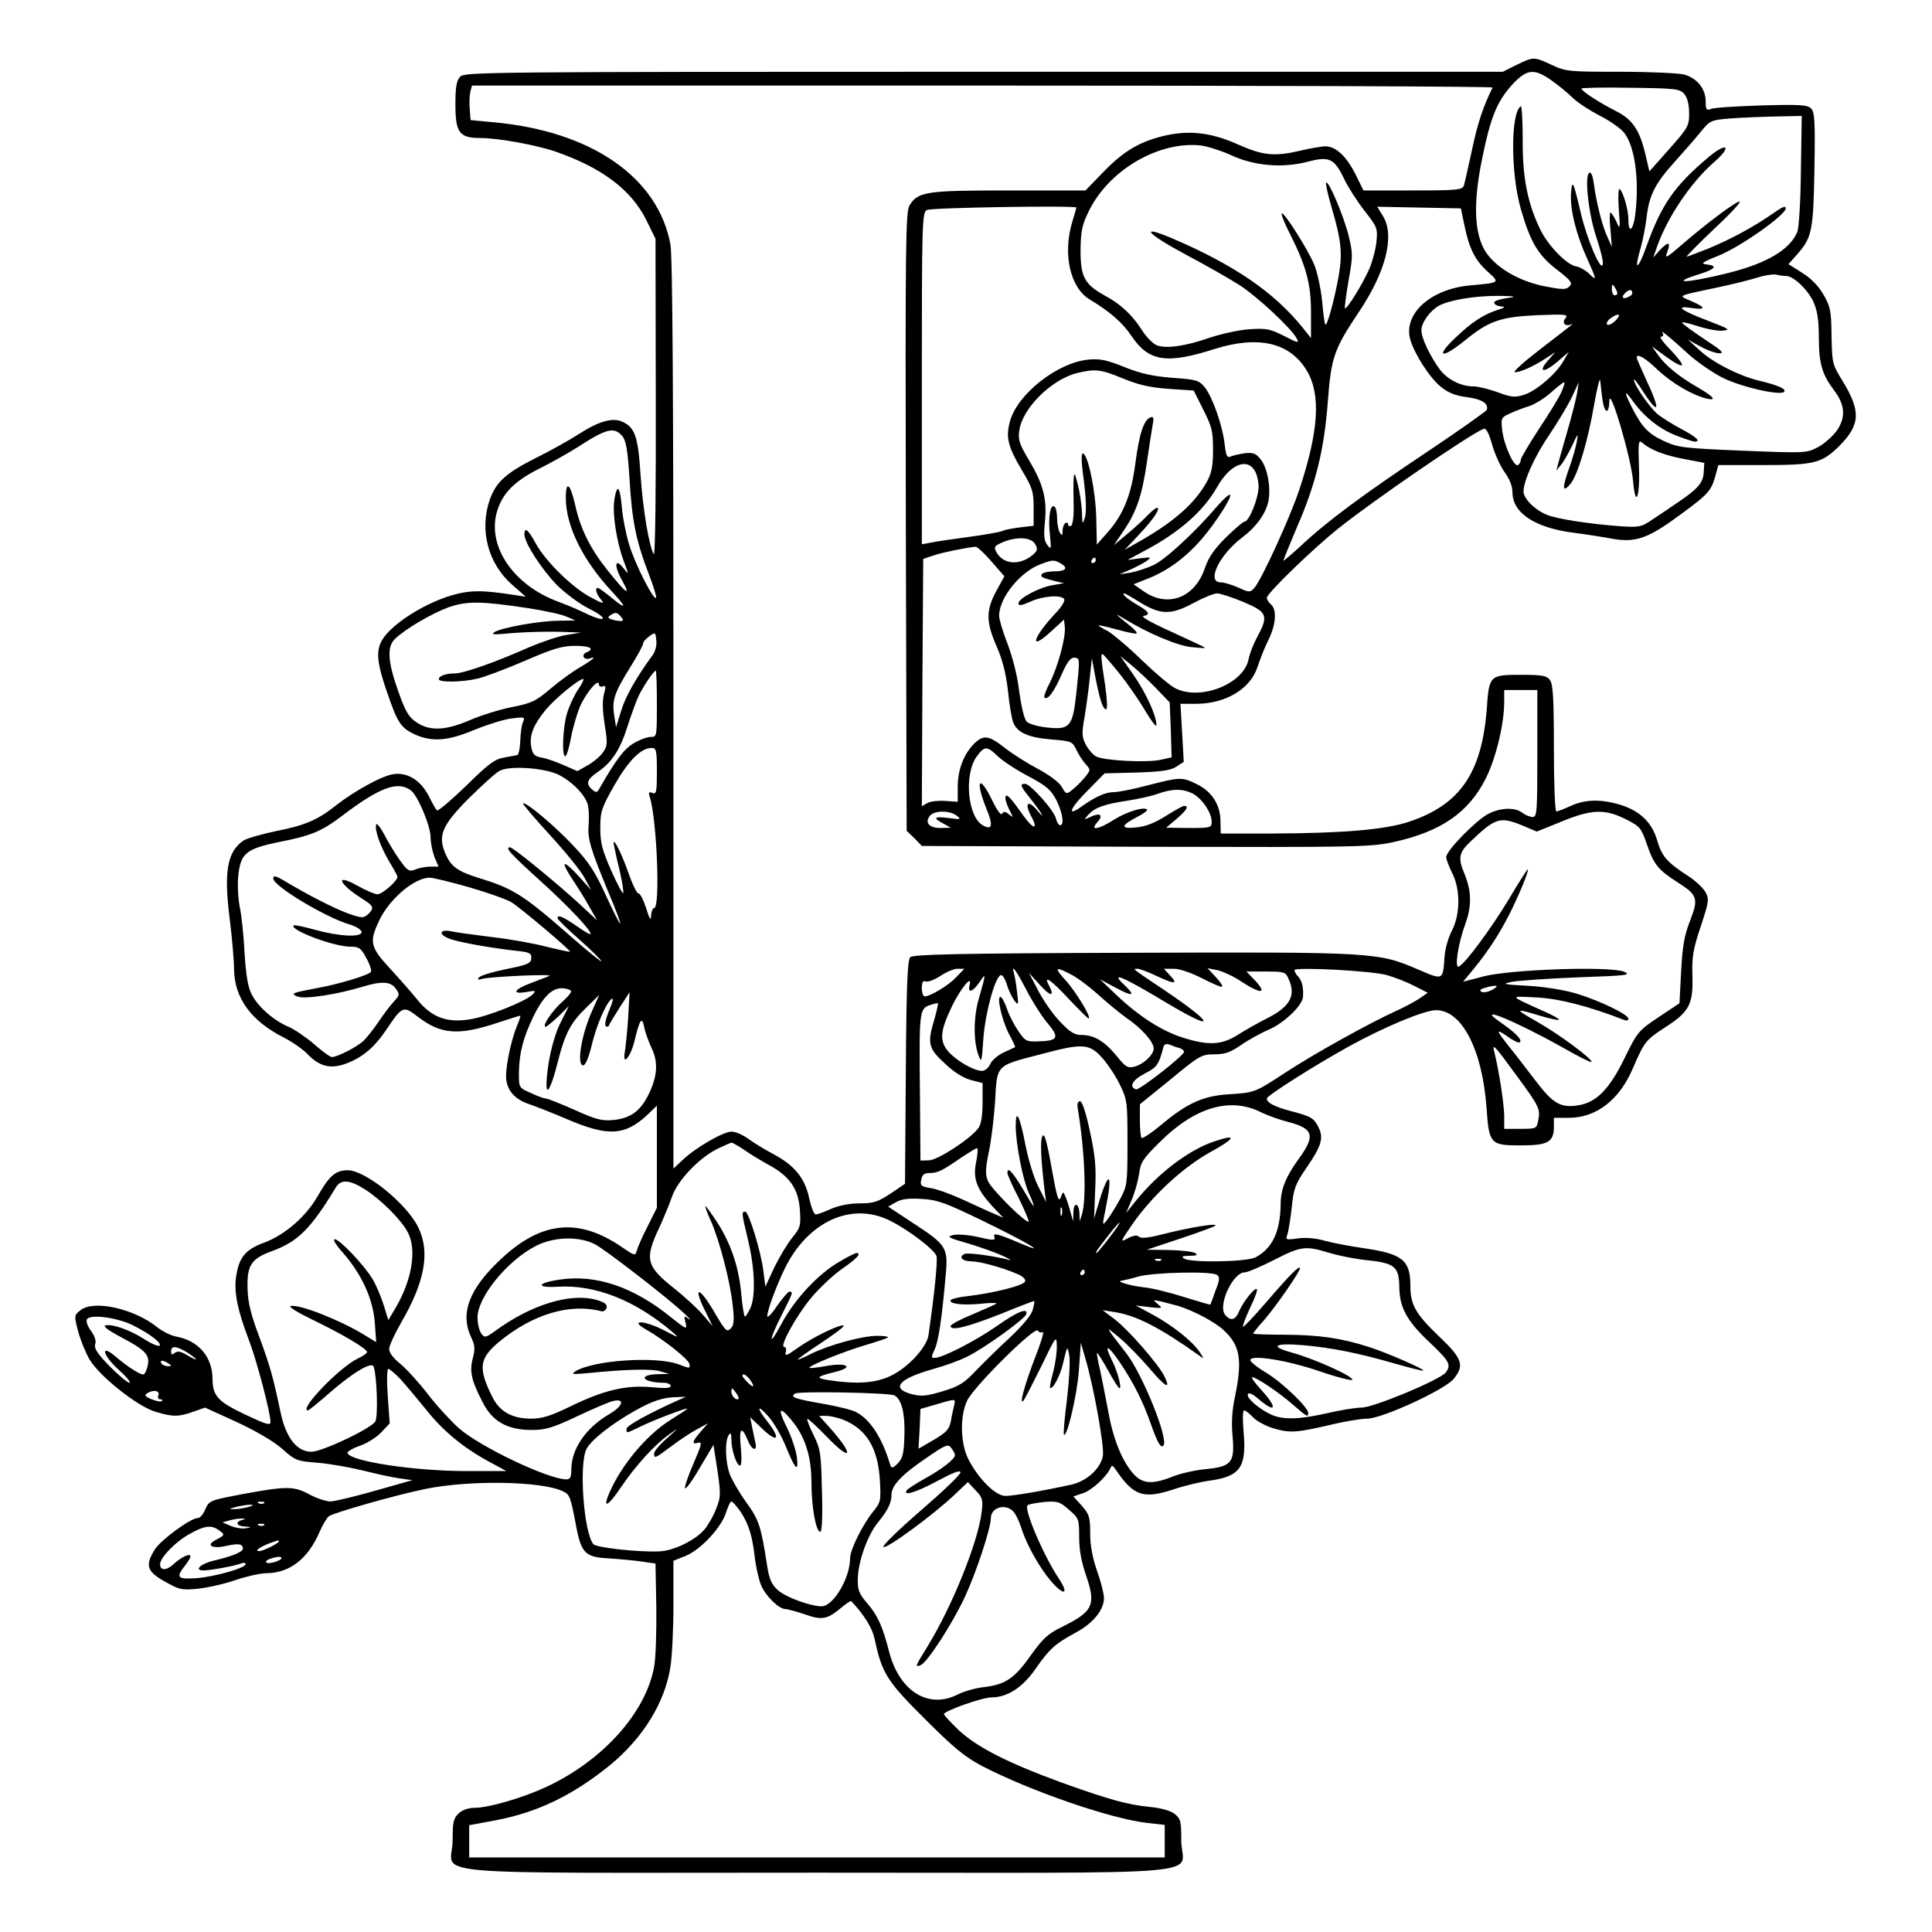 <?xml version="1.0" standalone="no"?>
<!DOCTYPE svg PUBLIC "-//W3C//DTD SVG 20010904//EN"
 "http://www.w3.org/TR/2001/REC-SVG-20010904/DTD/svg10.dtd">
<svg version="1.0" xmlns="http://www.w3.org/2000/svg"
 width="700pt" height="700pt" viewBox="0 0 700 700"
 preserveAspectRatio="xMidYMid meet">
<g transform="translate(0,700) scale(0.1,-0.1)"
fill="#000000" stroke="none">
<path d="M5495 6765 l-50 -25 -1881 0 c-1809 0 -1882 -1 -1897 -18 -13 -14
-17 -38 -17 -100 0 -102 14 -122 89 -122 65 0 203 -25 273 -49 168 -58 276
-139 330 -249 l33 -67 1 -578 c1 -319 -2 -573 -7 -565 -17 27 -39 157 -48 285
-9 141 -20 174 -66 195 -35 16 -85 2 -155 -43 -34 -22 -105 -62 -158 -88 -109
-55 -144 -87 -167 -150 -39 -111 -7 -233 81 -310 l49 -43 -40 6 c-121 19 -164
18 -232 -2 -84 -26 -176 -80 -226 -132 -47 -50 -49 -89 -6 -214 39 -115 51
-133 102 -157 63 -28 119 -24 217 17 47 19 107 38 134 41 46 6 49 5 41 -13 -5
-10 -9 -41 -10 -68 -1 -28 -6 -51 -11 -52 -5 -1 -27 -5 -49 -9 -33 -6 -56 -23
-137 -103 -54 -52 -101 -92 -105 -88 -4 4 -17 26 -28 49 -30 60 -79 90 -130
82 -42 -6 -143 -62 -210 -115 -63 -50 -111 -71 -214 -91 -52 -11 -105 -26
-118 -34 -60 -40 -73 -113 -50 -290 8 -66 15 -145 15 -176 1 -104 61 -188 180
-248 31 -16 70 -43 86 -60 42 -44 82 -55 136 -36 61 22 104 57 149 123 59 88
62 89 115 48 85 -65 148 -69 294 -20 40 13 74 24 77 24 2 0 -3 -16 -11 -35
-25 -60 -46 -168 -39 -202 7 -40 36 -69 84 -84 20 -7 82 -31 138 -55 147 -63
209 -59 291 19 l32 31 0 -185 0 -185 -34 -68 c-19 -37 -36 -76 -39 -88 -5 -19
-8 -18 -53 13 -157 108 -292 95 -438 -42 -116 -108 -150 -197 -109 -284 14
-29 15 -43 6 -76 -12 -47 -6 -79 35 -158 35 -71 90 -102 178 -102 50 0 75 7
164 49 58 27 117 53 132 56 44 10 35 -19 -15 -48 -85 -50 -137 -126 -137 -201
0 -27 -4 -35 -18 -35 -65 0 -313 118 -389 185 -29 26 -80 81 -113 124 -33 43
-78 92 -100 110 -24 19 -40 40 -40 53 0 12 20 55 44 97 85 146 105 254 62 343
-41 86 -192 208 -256 208 -44 0 -67 -20 -109 -94 -43 -75 -119 -140 -193 -168
-69 -25 -93 -54 -103 -127 -7 -55 6 -119 46 -224 29 -75 79 -265 79 -299 0
-14 -16 -9 -92 27 -99 47 -117 67 -118 128 0 80 -50 139 -130 154 -19 3 -51
19 -70 34 -84 68 -231 100 -278 62 -23 -18 -24 -19 -9 -76 8 -31 27 -77 41
-102 37 -62 173 -170 239 -190 63 -19 84 -19 137 0 l43 15 114 -52 c71 -33
134 -70 165 -97 48 -43 53 -45 131 -51 45 -4 118 -17 162 -28 44 -11 102 -24
130 -28 l49 -7 -134 -38 c-74 -21 -148 -39 -163 -39 -15 0 -49 11 -75 25 -57
31 -83 31 -241 2 -121 -23 -123 -24 -137 -55 -7 -18 -19 -32 -27 -32 -26 0
-135 -80 -156 -114 -36 -57 -29 -80 36 -116 53 -30 61 -32 122 -26 36 4 98 18
137 32 39 13 88 24 110 24 84 1 150 52 192 150 11 25 26 50 33 56 17 13 242
77 349 99 159 33 422 29 499 -8 26 -12 28 -18 51 -139 17 -84 33 -100 111
-104 35 -2 89 -7 119 -11 l55 -8 3 -159 c1 -87 -2 -184 -8 -215 -30 -167 -187
-341 -392 -436 -87 -40 -208 -75 -258 -75 -23 0 -45 -8 -58 -20 -19 -18 -22
-31 -22 -98 0 -132 -170 -117 1320 -117 1490 0 1320 -15 1320 116 0 70 -2 79
-24 97 -16 12 -49 21 -88 25 -84 8 -150 27 -326 90 -193 71 -303 127 -369 189
-29 28 -53 54 -53 57 0 12 139 61 172 61 57 0 112 35 159 102 51 74 73 93 147
133 62 33 102 82 102 125 0 14 -11 59 -25 98 -17 48 -25 93 -25 136 0 58 -3
69 -30 100 l-31 34 35 12 c32 10 86 60 100 92 4 10 8 9 18 -6 65 -96 99 -108
208 -73 41 14 100 28 130 32 113 15 137 48 126 175 -4 46 -4 80 2 80 4 0 19
-11 32 -25 13 -14 48 -33 77 -41 58 -17 83 -15 218 17 44 10 98 19 119 19 53
0 279 104 312 143 41 49 33 74 -49 152 -88 84 -107 117 -107 187 0 92 -29 115
-165 135 -49 7 -114 19 -143 27 -34 10 -71 13 -100 9 -42 -6 -45 -5 -38 13 4
10 11 54 16 97 7 70 12 85 53 145 56 81 64 110 43 150 -17 32 -25 37 -105 58
-55 15 -81 29 -81 44 0 10 173 120 298 189 127 70 273 131 315 131 94 0 168
-144 183 -354 9 -131 14 -136 123 -136 100 0 121 12 121 68 l0 32 55 0 c98 0
183 65 231 179 42 97 47 103 116 148 89 57 103 84 100 188 -2 68 2 95 30 178
30 91 31 100 17 125 -8 15 -37 42 -64 59 -75 49 -94 70 -111 129 -19 65 -63
107 -136 129 -69 20 -124 19 -177 -5 -24 -11 -47 -20 -52 -20 -5 0 -9 101 -9
228 0 181 -3 232 -14 248 -12 16 -27 19 -106 19 -112 0 -115 -2 -123 -122 -18
-233 -96 -348 -281 -410 -86 -29 -239 -42 -497 -43 l-186 0 -1 45 c0 59 -32
108 -86 134 -53 26 -60 26 -176 -4 -52 -14 -108 -25 -125 -25 -30 0 -69 -18
-119 -54 -52 -37 -39 -4 23 58 l63 64 117 3 c90 3 123 8 143 21 l27 18 -6 105
-6 105 59 0 c106 1 194 54 220 133 9 28 27 73 40 99 27 54 31 110 9 128 -8 7
-15 18 -15 24 0 16 166 177 260 252 126 101 478 342 525 360 9 4 19 -13 31
-56 9 -33 30 -79 45 -100 19 -26 29 -52 29 -74 0 -74 81 -128 220 -146 47 -6
111 -16 142 -22 78 -14 124 0 218 67 125 90 138 103 153 153 l13 47 164 0
c186 0 211 7 275 70 76 77 78 126 9 238 -35 57 -36 62 -38 160 -1 93 -4 106
-30 151 -18 31 -46 59 -77 78 l-49 31 31 35 c54 61 59 84 63 307 3 177 1 208
-12 222 -13 13 -40 15 -181 11 -91 -3 -174 -8 -183 -13 -15 -6 -18 -2 -18 28
0 45 -31 84 -78 97 -20 5 -125 10 -232 10 -187 0 -197 1 -248 25 -65 30 -65
30 -127 0z m126 -56 c24 -17 60 -46 79 -65 19 -18 63 -46 96 -63 34 -17 73
-44 87 -60 41 -49 58 -177 41 -305 -8 -53 -24 -62 -24 -12 0 35 -17 95 -31
111 -5 5 -7 -25 -4 -70 6 -77 5 -79 -9 -47 -8 17 -18 32 -21 32 -3 0 -4 -28 0
-62 l5 -63 -15 34 c-19 39 -41 126 -50 194 -4 30 -10 45 -17 41 -18 -12 -2
-153 27 -237 14 -43 25 -85 22 -95 -6 -28 -55 85 -79 184 -28 120 -32 127 -36
72 -4 -56 19 -149 59 -236 35 -78 35 -82 6 -53 -13 12 -34 24 -47 26 -33 6
-97 71 -126 127 -48 95 -68 192 -67 330 0 70 -3 126 -7 123 -37 -23 -37 -245
1 -375 34 -117 62 -165 130 -217 52 -40 58 -49 45 -61 -12 -12 -24 -12 -91 1
-83 17 -157 57 -200 108 -53 63 -61 178 -25 354 30 148 53 205 106 265 55 60
81 64 145 19z m-213 -26 c-34 -69 -54 -128 -74 -223 -14 -63 -27 -123 -30
-132 -5 -16 -23 -18 -185 -18 l-179 0 -29 59 c-34 67 -72 101 -110 101 -14 -1
-53 -7 -86 -15 -96 -23 -138 -19 -228 21 -100 45 -182 54 -277 30 -87 -22
-143 -57 -216 -133 l-61 -63 -277 0 c-298 0 -329 -4 -360 -53 -15 -21 -16
-134 -14 -1145 l3 -1122 28 -27 27 -28 810 -3 c772 -2 813 -1 899 17 173 38
274 108 336 234 36 74 65 195 65 273 l0 44 60 0 60 0 0 -230 c0 -213 -1 -230
-17 -230 -10 0 -27 7 -37 15 -27 21 -80 19 -124 -4 -44 -23 -152 -133 -152
-156 0 -9 10 -35 21 -57 31 -60 30 -150 0 -209 -13 -24 -25 -66 -27 -93 -6
-89 -4 -88 -95 -49 -146 63 -159 64 -1038 61 -632 -2 -793 -6 -803 -16 -10
-10 -14 -102 -16 -417 l-3 -404 -53 -36 c-46 -30 -61 -35 -112 -35 -37 0 -75
-8 -103 -20 -24 -11 -49 -20 -55 -20 -7 0 -17 26 -24 58 -15 72 -52 119 -129
160 -32 17 -73 42 -92 56 -19 14 -46 26 -60 26 -31 0 -132 -59 -178 -103 l-33
-31 0 1645 c0 1134 -3 1663 -11 1704 -45 243 -287 410 -640 442 l-84 8 -3 39
c-2 22 -1 50 2 63 l6 23 1851 0 c1018 0 1849 -3 1847 -7z m695 -24 c11 -14 17
-38 17 -70 0 -46 -4 -52 -72 -129 l-72 -81 -13 56 c-21 92 -47 131 -105 161
-62 31 -128 74 -128 83 0 3 80 5 177 3 167 -2 179 -4 196 -23z m422 -276 c-1
-109 -7 -209 -13 -223 -26 -64 -110 -114 -250 -149 -148 -37 -219 -40 -107 -5
61 19 70 31 28 36 -23 2 -16 8 42 31 77 30 245 148 245 172 0 11 -13 5 -47
-19 -68 -47 -146 -90 -232 -126 -41 -16 -77 -30 -80 -30 -3 0 41 45 99 100 58
54 100 99 93 100 -14 0 -121 -80 -211 -158 -54 -47 -61 -50 -52 -27 15 39 6
42 -25 10 l-25 -28 14 40 c38 107 122 232 208 307 64 56 46 73 -20 18 -125
-105 -172 -172 -227 -326 -31 -86 -46 -90 -21 -6 8 28 18 78 22 113 9 79 31
123 102 201 31 35 73 82 93 107 35 43 37 44 110 50 41 3 115 6 166 7 l91 2 -3
-197z m-2065 55 c83 -39 186 -48 278 -24 79 21 97 12 134 -66 14 -29 47 -80
73 -113 45 -58 47 -62 42 -112 -3 -28 -15 -73 -27 -100 -24 -54 -81 -146 -87
-140 -2 2 4 47 13 100 16 89 16 99 0 164 -17 69 -72 200 -81 191 -3 -2 6 -43
20 -91 35 -118 39 -164 26 -243 -15 -85 -42 -186 -49 -180 -3 3 -8 43 -12 88
-5 46 -18 105 -29 131 -25 58 -110 191 -117 184 -3 -3 10 -36 30 -75 59 -117
76 -181 76 -284 l0 -93 -32 40 c-102 126 -246 225 -470 321 -125 53 -93 17 53
-61 72 -38 159 -88 193 -110 64 -42 185 -155 204 -191 10 -18 6 -18 -46 9 -52
26 -64 28 -127 24 -38 -3 -101 -17 -140 -30 -92 -32 -160 -41 -194 -28 -14 6
-38 30 -53 54 -35 55 -77 95 -135 126 -74 41 -88 68 -88 164 1 69 5 91 29 140
72 150 253 256 406 240 25 -3 74 -19 110 -35z m-560 -190 c0 -2 -7 -25 -15
-52 -35 -116 -8 -238 63 -281 75 -45 119 -84 152 -133 62 -92 127 -102 299
-47 161 51 276 24 337 -80 50 -86 42 -217 -28 -428 -32 -98 -138 -330 -164
-358 -15 -16 -18 -16 -57 2 -23 10 -52 19 -64 19 -53 0 -6 99 77 162 53 40 87
88 96 134 9 49 -4 119 -28 149 -17 22 -27 26 -57 23 -20 -3 -43 -8 -52 -12
-13 -6 -17 2 -22 46 -8 68 -44 169 -72 205 -21 25 -30 28 -117 34 -72 6 -114
15 -174 39 -65 26 -88 31 -131 27 -112 -11 -255 -124 -283 -221 -17 -60 -9
-92 42 -179 39 -65 43 -78 43 -137 l0 -65 -51 -6 c-29 -4 -57 -9 -62 -13 -6
-3 -59 -13 -119 -21 -59 -8 -123 -17 -140 -21 l-33 -6 0 600 c0 562 1 602 18
611 14 9 542 17 542 9z m1406 -65 c17 -83 38 -126 85 -168 44 -40 44 -39 -63
-49 -142 -12 -243 -101 -219 -194 15 -54 71 -141 112 -174 26 -21 53 -32 94
-37 54 -7 79 -23 72 -46 -2 -5 -98 -73 -213 -150 -237 -158 -370 -257 -461
-343 -35 -32 -63 -56 -63 -53 0 3 23 59 50 123 68 156 98 281 111 453 12 160
22 189 112 324 97 144 131 274 89 346 l-22 36 152 -3 151 -3 13 -62z m1166
-183 c26 0 79 -50 99 -95 13 -29 19 -64 19 -128 0 -94 12 -134 55 -191 40 -52
43 -98 11 -145 -15 -21 -46 -49 -69 -61 -42 -22 -45 -22 -272 -13 -215 9 -234
11 -286 35 -57 26 -80 50 -118 125 -29 58 -26 63 8 16 41 -56 97 -100 159
-123 29 -11 57 -20 62 -20 24 0 6 17 -47 45 -31 16 -70 41 -87 54 -30 26 -86
107 -86 125 0 6 16 -15 36 -47 20 -31 39 -55 44 -52 5 3 -9 43 -31 89 -21 46
-39 87 -39 90 0 17 29 1 75 -43 52 -49 125 -92 178 -105 39 -9 27 6 -31 40
-67 38 -118 80 -144 117 l-23 32 51 -37 c28 -21 54 -35 58 -31 3 4 -15 28 -41
55 -26 26 -42 48 -35 48 8 0 10 5 6 13 -9 14 19 -8 98 -80 32 -28 86 -65 120
-82 69 -34 207 -65 222 -51 10 10 -20 24 -92 41 -73 18 -165 65 -213 109 l-44
40 45 -25 c25 -14 56 -25 70 -25 19 0 7 11 -53 50 -42 28 -79 55 -82 60 -3 5
21 0 54 -11 33 -11 75 -19 93 -17 29 3 24 6 -54 36 -98 37 -122 56 -59 46 53
-8 52 2 -1 25 -49 21 -59 17 102 51 52 11 115 27 140 35 25 8 54 12 65 10 11
-3 28 -5 37 -5z m-612 -62 c0 -5 -4 -8 -10 -8 -5 0 -10 10 -10 23 0 18 2 19
10 7 5 -8 10 -18 10 -22z m47 -10 c-24 -15 -37 -8 -19 10 11 11 20 14 24 8 4
-6 2 -14 -5 -18z m-427 -5 c-55 -8 -71 -14 -65 -23 3 -6 16 -10 28 -11 14 0 6
-5 -20 -13 -49 -16 -93 -45 -150 -100 -75 -71 -50 -78 34 -10 87 71 129 86
263 92 103 4 113 3 102 -11 -15 -17 0 -32 21 -22 14 7 6 1 -121 -97 -52 -40
-89 -74 -84 -76 13 -4 66 19 112 49 l35 23 -22 -25 c-45 -49 -21 -54 34 -6
l37 32 -20 -34 c-27 -47 -100 -109 -144 -122 -32 -10 -46 -8 -94 10 -31 11
-70 21 -87 21 -45 0 -94 24 -122 61 -36 49 -67 114 -67 142 0 28 31 71 63 89
38 21 129 36 212 36 44 0 69 -2 55 -5z m373 -85 c-13 -12 -26 -18 -30 -14 -4
4 1 14 11 22 31 22 43 17 19 -8z m-1785 -209 c58 -24 99 -33 167 -38 l90 -6
35 -70 c31 -61 35 -78 35 -145 0 -58 -5 -84 -22 -115 -42 -76 -114 -141 -233
-210 l-65 -37 51 54 c52 55 81 98 66 98 -5 0 -19 -12 -33 -26 -13 -14 -46 -45
-74 -68 l-49 -41 33 49 c48 69 69 131 86 249 8 56 18 117 21 136 5 26 4 33 -7
29 -24 -8 -41 -57 -55 -164 -15 -118 -44 -189 -102 -254 l-38 -43 -2 94 c-2
97 -29 230 -48 236 -7 2 -7 -28 3 -98 8 -66 10 -113 4 -133 -9 -29 -9 -28 -11
19 -1 28 -8 73 -15 100 -11 43 -13 46 -15 20 -1 -16 -1 -60 0 -97 1 -37 -3
-69 -9 -73 -6 -3 -11 -1 -11 5 0 6 -4 8 -10 5 -5 -3 -10 -16 -10 -28 0 -18 -2
-19 -10 -7 -5 8 -10 32 -10 52 0 20 -4 40 -10 43 -15 9 -23 -41 -16 -103 5
-53 5 -55 -9 -37 -12 15 -14 34 -9 85 8 82 -6 136 -58 223 -34 57 -40 73 -35
107 11 81 118 187 212 209 65 15 83 13 163 -20z m1738 -76 c7 -53 24 -56 25
-5 1 56 79 -206 86 -292 9 -102 26 -56 21 59 -3 83 -1 92 12 81 30 -26 78 -45
151 -59 l74 -14 -2 -32 c-1 -39 -21 -62 -92 -110 -29 -20 -72 -49 -95 -64 -38
-26 -46 -28 -111 -24 -114 8 -236 27 -271 42 -44 18 -84 59 -84 84 0 40 42
131 97 211 30 45 66 105 79 133 l24 52 -6 -40 c-4 -22 -20 -85 -36 -140 -16
-55 -31 -109 -34 -120 l-5 -20 16 20 c10 11 28 43 41 70 21 46 23 47 17 15 -3
-19 -16 -64 -29 -100 -25 -70 -23 -88 7 -52 26 33 63 157 85 287 11 61 20 99
22 85 1 -14 5 -44 8 -67z m-149 26 c-8 -19 -45 -79 -81 -133 -36 -55 -66 -106
-66 -112 0 -7 -4 -15 -10 -19 -14 -9 -50 70 -57 124 -5 46 -5 48 28 63 19 9
51 21 71 27 20 7 56 29 80 51 24 21 44 37 46 35 2 -2 -3 -18 -11 -36z m-3403
-158 c14 -16 20 -49 27 -158 9 -153 24 -224 70 -344 17 -44 29 -83 26 -85 -9
-10 -75 120 -97 191 -12 39 -24 100 -27 138 -7 76 -17 87 -27 27 -8 -50 8
-154 34 -223 19 -51 19 -51 0 -27 -32 42 -37 11 -6 -43 34 -62 15 -48 -53 37
-63 79 -98 150 -117 236 -18 79 -34 91 -34 26 0 -101 61 -225 166 -338 56 -60
56 -70 0 -24 -24 20 -47 36 -50 36 -12 0 -5 -24 12 -43 14 -16 6 -15 -38 9
-67 35 -166 133 -200 197 -26 48 -40 59 -40 31 0 -31 64 -129 119 -185 31 -30
82 -68 113 -83 32 -16 55 -32 52 -37 -3 -5 -26 2 -52 14 -26 13 -74 34 -107
46 -163 59 -260 200 -225 325 19 67 62 112 154 158 44 22 106 57 136 76 108
70 134 76 164 43z m2290 -123 c9 -12 16 -40 16 -62 0 -40 -34 -126 -51 -126
-5 0 -35 -26 -67 -57 -43 -43 -63 -72 -76 -110 -36 -108 -133 -146 -220 -87
l-39 27 58 23 c70 29 133 76 190 142 52 61 109 151 102 159 -4 3 -23 -14 -44
-38 -82 -96 -190 -196 -233 -216 -25 -12 -63 -24 -85 -28 l-40 -6 40 17 c22
10 49 24 60 32 18 13 16 14 -25 9 l-45 -6 63 34 c125 66 212 143 261 229 45
80 105 108 135 64z m-793 -270 c10 -18 8 -24 -11 -40 -47 -38 -106 -33 -130
12 -10 18 -7 22 22 35 52 22 105 19 119 -7z m-159 -62 l47 -54 -29 -53 c-38
-70 -38 -112 1 -201 21 -48 34 -98 41 -161 5 -51 14 -102 19 -114 14 -37 54
-55 136 -62 74 -6 78 -7 92 -36 7 -16 23 -40 33 -52 20 -22 20 -22 0 -48 -12
-14 -32 -35 -45 -45 -23 -19 -24 -19 -40 9 -10 17 -45 43 -86 65 -38 20 -92
54 -120 76 -60 47 -78 49 -114 13 -37 -39 -57 -94 -57 -155 l0 -53 -44 3 c-24
2 -53 -1 -65 -7 l-21 -12 2 448 3 448 39 13 c33 11 111 27 151 31 6 0 31 -23
57 -53z m378 4 c0 -5 -5 -10 -11 -10 -5 0 -7 5 -4 10 3 6 8 10 11 10 2 0 4 -4
4 -10z m-129 -10 c31 -17 22 -30 -20 -30 -22 0 -43 -5 -46 -10 -6 -10 -2 -13
50 -26 l30 -7 -40 -7 c-47 -7 -125 -48 -125 -66 0 -10 12 -8 43 6 46 21 112
26 123 9 3 -6 -9 -27 -28 -47 -87 -92 -102 -146 -20 -70 l47 43 3 -26 c4 -37
-24 -142 -54 -202 -14 -27 -23 -51 -20 -54 11 -12 35 20 62 82 20 46 33 63 46
62 21 -1 21 -2 8 -126 -13 -123 -23 -136 -105 -127 -33 3 -66 13 -75 21 -9 10
-19 52 -27 108 -6 56 -24 125 -42 173 -17 43 -31 90 -31 103 0 65 77 160 151
187 43 16 47 16 70 4z m287 -141 c76 -47 114 -48 194 -5 37 20 76 36 88 36 11
0 54 -14 95 -31 87 -37 92 -49 50 -127 -14 -26 -28 -62 -31 -80 -17 -90 -176
-153 -267 -105 -18 9 -72 55 -122 103 -49 48 -105 94 -122 104 -18 9 -33 18
-33 20 0 2 30 -5 67 -15 37 -10 69 -17 71 -14 3 3 -8 15 -23 27 -54 43 -60 50
-25 28 88 -54 198 -101 250 -105 54 -5 55 -5 25 9 -16 8 -73 34 -125 58 -52
24 -87 44 -77 46 27 5 20 16 -23 41 -35 20 -59 41 -46 41 2 0 27 -14 54 -31z
m-2211 -23 c57 -9 118 -22 135 -30 l33 -14 -62 -1 c-71 -1 -205 -25 -231 -41
-13 -9 -4 -10 38 -6 63 6 153 9 225 6 l50 -2 -55 -9 c-30 -5 -90 -26 -135 -45
-114 -51 -235 -94 -267 -94 -33 0 -58 -9 -58 -21 0 -12 84 -11 139 2 24 5 101
34 171 64 104 45 137 55 184 55 54 0 73 -11 40 -24 -8 -3 -12 -11 -9 -17 4 -6
13 -8 21 -5 29 11 12 -4 -33 -31 -27 -15 -75 -50 -108 -78 -54 -46 -69 -53
-141 -67 -44 -9 -112 -30 -151 -47 -88 -38 -146 -41 -194 -8 -28 18 -40 39
-66 112 -39 110 -42 163 -10 192 40 37 133 91 193 113 67 23 120 22 291 -4z
m333 -31 c10 -12 10 -15 -3 -15 -8 0 -23 3 -32 6 -13 5 -14 8 -3 15 18 12 24
11 38 -6z m115 -138 c-60 -82 -98 -149 -114 -201 l-19 -61 -7 45 c-8 54 1 80
60 175 25 40 45 77 45 83 0 6 10 18 23 27 21 15 22 15 25 -16 2 -17 -4 -40
-13 -52z m1689 -65 c30 -37 73 -99 95 -137 23 -38 41 -62 41 -52 0 34 -38 117
-84 183 l-47 67 38 -31 c21 -17 61 -54 90 -84 l51 -53 4 -99 3 -100 -40 -9
c-51 -11 -204 -3 -233 12 -12 6 -29 26 -38 43 -14 27 -15 41 -5 97 6 36 15
100 19 141 l8 75 13 -70 c16 -82 27 -115 39 -115 5 0 3 39 -4 88 -15 96 -16
112 -9 112 2 0 29 -31 59 -68z m-1674 -112 c0 -118 0 -120 -22 -120 -13 0 -40
-10 -62 -23 -34 -20 -63 -57 -126 -167 -7 -12 -11 -12 -24 -1 -25 21 -19 38
20 64 52 36 82 82 109 170 14 43 32 92 41 110 19 37 53 87 60 87 2 0 4 -54 4
-120z m-286 51 c-14 -21 -32 -60 -40 -87 -15 -51 -19 -154 -6 -154 5 0 14 31
21 68 7 38 23 91 35 118 24 50 66 98 66 74 0 -6 6 -10 14 -7 11 5 12 -1 4 -29
-6 -24 -5 -59 3 -110 11 -69 10 -77 -7 -101 -10 -14 -35 -35 -55 -46 l-37 -21
-48 21 c-27 12 -63 25 -81 28 -27 5 -33 12 -38 38 -8 41 7 80 52 135 34 41
119 111 136 112 4 0 -4 -18 -19 -39z m286 -296 c0 -74 -2 -84 -16 -78 -13 5
-15 2 -10 -13 26 -83 39 -404 16 -404 -5 0 -10 -12 -11 -27 -1 -21 -5 -15 -18
27 -10 30 -22 54 -28 53 -5 -1 -22 33 -37 77 -28 79 -60 138 -51 95 2 -11 11
-53 21 -93 9 -40 14 -75 12 -78 -3 -2 -23 35 -44 83 -32 73 -39 98 -39 153 0
60 4 72 51 155 51 89 96 135 135 135 17 0 19 -9 19 -85z m1235 55 c17 -16 66
-49 110 -72 68 -36 83 -50 103 -88 22 -45 29 -90 13 -90 -5 0 -12 11 -15 24
-7 30 -93 126 -112 126 -20 0 -18 -7 19 -53 40 -50 60 -85 24 -42 -32 38 -46
26 -22 -20 28 -51 11 -53 -25 -3 -49 69 -63 84 -67 71 -2 -6 4 -27 13 -45 16
-31 16 -32 0 -19 -13 11 -19 12 -25 3 -4 -8 -18 11 -36 48 -47 97 -63 74 -21
-30 25 -61 21 -79 -12 -61 -56 30 -70 183 -24 249 29 40 38 40 77 2z m-1589
-68 c46 -24 89 -67 102 -102 5 -14 7 -47 5 -75 -5 -54 4 -85 76 -259 23 -54
40 -100 38 -102 -2 -2 -25 44 -52 102 -38 84 -62 121 -116 178 -66 71 -175
163 -184 155 -2 -2 42 -54 98 -115 56 -61 113 -131 125 -155 l24 -44 -45 50
c-25 28 -48 48 -51 44 -3 -3 9 -27 28 -55 18 -27 46 -71 61 -99 l29 -50 -67
62 c-79 73 -238 203 -249 203 -20 0 0 -22 108 -120 105 -95 184 -179 184 -194
0 -4 -23 9 -51 29 -51 35 -69 42 -69 28 1 -5 36 -39 80 -78 43 -38 79 -74 79
-78 1 -4 -47 34 -105 85 -179 157 -213 178 -339 217 -78 24 -102 42 -122 90
-27 64 -11 101 85 198 48 47 98 93 112 100 36 20 165 11 216 -15z m-537 -56
c25 -19 71 -129 71 -169 0 -21 7 -53 14 -72 l15 -35 -29 0 c-16 0 -40 -4 -54
-10 -24 -9 -29 -6 -57 33 -17 23 -42 65 -56 92 -15 28 -28 44 -30 38 -7 -19
16 -82 48 -136 16 -26 29 -50 29 -54 0 -15 -55 -63 -72 -63 -10 0 -43 14 -73
31 -83 47 -69 7 17 -47 43 -27 45 -34 21 -57 -16 -14 -23 -14 -71 3 -50 18
-148 68 -234 120 -30 17 -38 19 -38 7 0 -27 189 -141 278 -167 23 -7 42 -19
42 -27 0 -20 -81 -16 -168 8 -40 11 -76 19 -78 16 -16 -16 145 -77 205 -77 32
0 39 -5 58 -41 13 -23 20 -45 17 -50 -7 -12 -117 -45 -195 -59 -91 -17 -99
-20 -70 -31 26 -10 143 8 235 36 69 21 102 19 120 -7 15 -21 14 -24 -8 -48
-13 -14 -37 -46 -55 -73 -18 -26 -42 -57 -54 -68 -23 -22 -93 -58 -114 -59 -7
0 -36 21 -64 46 -29 25 -71 54 -94 64 -55 23 -112 74 -134 119 -13 25 -20 71
-25 149 -3 62 -11 136 -17 164 -6 29 -9 79 -6 111 8 85 27 101 147 126 118 23
155 39 228 94 138 105 204 129 251 93z m2832 -11 c34 -18 69 -69 69 -102 0
-22 -3 -23 -82 -23 l-83 1 38 32 c37 32 46 47 27 47 -5 0 -35 -17 -67 -37 -40
-25 -73 -38 -107 -41 -58 -6 -56 7 6 39 22 11 37 23 34 26 -11 11 -74 -8 -120
-37 -56 -36 -89 -41 -61 -10 24 26 12 37 -22 21 -27 -12 -27 -12 -10 7 24 26
56 38 142 51 39 6 88 17 110 25 53 19 89 19 126 1z m-855 -80 c18 -14 15 -15
-28 -9 -54 7 -60 1 -20 -20 l27 -15 -38 -1 c-41 0 -58 20 -37 45 16 19 71 19
96 0z m2424 -13 c52 -26 56 -31 77 -91 25 -73 40 -92 110 -137 74 -47 78 -59
46 -141 -21 -54 -27 -92 -32 -183 l-6 -115 -75 -50 c-72 -48 -77 -53 -122
-145 -56 -116 -104 -165 -171 -175 -63 -10 -91 7 -154 90 -30 39 -74 97 -100
129 -46 58 -44 61 10 23 16 -10 31 -17 34 -13 9 9 -17 35 -72 73 -95 66 57 3
228 -93 54 -31 100 -54 103 -52 8 8 -116 100 -195 145 -85 48 -84 51 8 23 36
-11 67 -17 69 -15 3 3 -24 18 -59 33 -124 56 -122 53 -22 48 83 -4 193 -33
316 -81 10 -4 17 -3 17 4 0 15 -101 64 -185 90 -42 13 -112 25 -175 29 -96 5
-101 7 -60 15 25 4 133 12 240 16 172 6 192 8 165 20 -48 21 -407 9 -507 -16
l-77 -20 38 46 c53 65 93 126 130 199 35 69 73 162 66 162 -2 0 -34 -50 -70
-111 -65 -107 -154 -227 -179 -241 -17 -10 -4 81 24 157 23 64 22 118 -6 184
-22 52 -17 74 24 112 91 87 107 91 188 58 l52 -22 89 36 c109 45 157 47 233 9z
m-4189 -247 c68 -20 136 -44 152 -54 35 -22 216 -175 212 -179 -1 -2 -40 7
-86 18 -45 12 -135 28 -198 35 -64 8 -131 17 -148 21 -41 8 -45 -12 -5 -27 29
-12 151 -34 243 -44 49 -5 55 -9 54 -27 -1 -18 -13 -24 -90 -39 -48 -10 -93
-23 -99 -30 -8 -9 -5 -10 14 -5 35 8 259 18 240 10 -8 -4 -39 -15 -67 -26 -62
-23 -71 -42 -15 -32 33 6 35 5 22 -9 -25 -25 -160 -79 -226 -90 -83 -14 -140
6 -192 71 -20 25 -65 76 -99 113 -72 78 -76 96 -39 174 37 78 127 155 183 155
12 0 77 -16 144 -35z m1763 -326 c-28 -30 -93 -69 -114 -69 -5 0 -10 13 -10
30 0 21 4 28 14 24 8 -3 32 6 53 20 21 14 49 26 62 26 l25 0 -30 -31z m256
-48 c22 -43 57 -97 77 -120 42 -50 36 -62 -32 -64 -46 -2 -50 0 -76 38 -15 22
-33 57 -40 78 -7 21 -17 41 -22 44 -18 11 1 -78 27 -130 15 -27 25 -50 24 -51
-2 -1 -20 -9 -41 -19 -20 -9 -43 -28 -49 -42 -6 -14 -20 -25 -30 -25 -30 0
-93 37 -123 71 -32 39 -29 73 15 165 32 65 74 115 63 75 -8 -32 12 -25 37 12
23 34 23 32 -4 -63 -19 -65 -19 -151 -2 -200 12 -33 13 -31 19 58 7 93 42 222
63 229 6 2 16 -14 22 -34 6 -21 19 -47 27 -58 15 -19 16 -17 10 30 -3 28 -8
58 -11 68 -11 37 7 13 46 -62z m161 58 c22 -11 66 -44 97 -72 32 -29 78 -67
103 -85 55 -37 99 -87 99 -111 0 -23 -38 -58 -71 -66 -23 -6 -32 0 -64 40 -44
53 -81 75 -126 75 -26 0 -42 10 -79 49 -26 27 -61 78 -79 113 l-33 63 41 -45
c38 -42 54 -42 31 1 -21 39 9 18 73 -51 36 -38 68 -70 71 -70 13 0 -45 96 -83
138 -43 47 -39 52 20 21z m307 -4 c68 -32 82 -32 52 0 l-23 25 36 0 c21 0 62
-14 103 -35 37 -19 70 -33 72 -30 3 3 -8 19 -24 36 l-29 31 35 -7 c19 -4 59
-22 87 -41 75 -49 97 -45 46 8 l-27 28 71 0 c65 0 71 -2 81 -25 29 -62 7 -102
-78 -145 -32 -16 -80 -43 -106 -60 -58 -36 -104 -39 -197 -10 -76 24 -159 76
-242 155 l-60 57 58 -31 c61 -33 73 -30 32 9 -57 53 -10 34 156 -66 178 -106
171 -75 -10 47 -124 83 -118 79 -100 79 8 0 38 -11 67 -25z m837 2 c28 -8 72
-25 99 -39 l49 -25 -29 -20 c-16 -11 -55 -32 -86 -46 -95 -43 -297 -155 -399
-222 -113 -74 -113 -74 -210 -80 -90 -6 -148 -32 -240 -109 -37 -31 -69 -52
-73 -49 -3 3 -6 32 -6 64 l0 58 111 90 c105 87 113 91 159 91 38 0 58 7 97 34
27 19 73 44 101 56 54 23 121 87 123 118 2 34 -3 57 -17 73 -8 8 -14 19 -14
24 0 12 280 -2 335 -18z m382 -53 c-15 -8 -33 -12 -40 -7 -8 5 -3 9 13 14 43
12 56 9 27 -7z m-3344 0 c12 -4 6 -14 -24 -42 -39 -34 -77 -92 -62 -92 4 0 24
17 46 37 l38 38 -30 -60 c-28 -55 -50 -156 -51 -225 0 -43 18 -8 40 79 27 107
47 145 105 201 l46 45 -25 -56 c-39 -85 -58 -199 -33 -199 8 0 20 28 30 70 18
75 51 152 72 170 9 7 6 -7 -7 -39 -12 -28 -18 -54 -14 -58 5 -5 11 -3 13 3 2
6 20 35 39 65 l35 54 -5 -90 c-3 -49 -9 -106 -12 -125 -11 -58 22 -19 36 43
18 75 26 85 34 46 3 -18 16 -53 27 -77 25 -51 21 -105 -14 -173 -29 -56 -64
-81 -125 -87 -42 -4 -63 2 -141 37 -50 22 -97 41 -104 41 -6 0 -31 9 -54 20
-43 19 -43 19 -43 72 1 72 15 127 52 204 43 88 82 117 131 98z m1323 -105
c-27 -89 -23 -107 36 -161 33 -32 67 -53 95 -61 l43 -11 0 -71 c0 -46 -5 -78
-15 -92 -27 -38 -145 -115 -178 -117 l-32 -1 -2 245 c-3 292 -2 305 35 318 15
5 28 8 30 7 2 -2 -4 -27 -12 -56z m887 -106 c9 -3 17 -9 17 -14 0 -13 -162
-140 -174 -136 -27 9 -13 34 31 57 46 24 51 31 69 99 3 8 11 10 22 6 9 -4 25
-10 35 -12z m-284 -31 c20 -21 50 -65 66 -97 29 -59 30 -63 30 -215 0 -150 -1
-157 -27 -205 -15 -27 -36 -61 -46 -74 -19 -24 -19 -23 -6 40 26 126 13 144
-22 31 l-20 -67 4 104 c4 84 0 124 -19 212 -15 69 -28 109 -36 109 -8 0 -11
-10 -8 -27 26 -156 32 -329 15 -383 l-8 -25 -1 27 c-1 40 -21 45 -22 6 l-1
-33 -10 35 c-5 19 -13 44 -18 55 -8 19 -8 19 -17 -4 -8 -19 -14 2 -33 108 -17
96 -26 127 -33 115 -9 -15 -6 -82 8 -199 l5 -40 -29 58 c-16 31 -36 99 -46
150 -20 104 -35 134 -35 67 1 -68 25 -192 48 -244 12 -25 19 -46 17 -46 -2 0
-20 29 -41 65 -36 60 -54 79 -54 55 0 -6 18 -47 41 -91 22 -45 38 -83 36 -85
-8 -9 -135 117 -147 146 -11 25 -10 44 3 108 9 42 18 121 22 176 8 141 0 133
165 176 149 40 175 39 219 -8z m1508 -72 c80 -109 85 -119 76 -160 -5 -29 -7
-30 -64 -30 l-59 0 0 48 c-1 44 -18 157 -35 227 -10 38 -4 33 82 -85z m-926
-131 c21 -10 64 -26 96 -34 93 -24 100 -50 37 -136 -45 -62 -64 -109 -64 -161
-1 -100 -30 -162 -92 -194 -32 -16 -234 -20 -258 -4 -11 7 -6 10 20 10 26 0
31 3 20 10 -8 5 -51 10 -95 11 l-80 1 120 40 c66 22 124 43 128 47 11 11 -91
-6 -187 -30 -53 -14 -82 -17 -89 -10 -7 7 -20 5 -40 -5 -29 -16 -29 -15 14 48
72 104 183 207 283 263 93 51 100 68 17 40 -94 -31 -207 -117 -289 -220 l-32
-40 20 47 c11 25 23 68 27 94 5 42 14 56 74 115 128 128 257 166 370 108z
m-1875 -135 c21 -15 61 -39 88 -54 77 -41 109 -88 114 -163 4 -58 2 -65 -28
-102 -18 -22 -47 -71 -65 -108 l-32 -69 -7 56 c-8 68 -53 216 -66 216 -14 0
-13 -6 11 -106 24 -101 27 -200 8 -243 -8 -17 -17 -31 -20 -31 -3 0 -9 35 -13
78 -8 98 -37 184 -86 261 -22 34 -42 61 -44 61 -3 0 7 -26 21 -57 31 -72 69
-217 78 -305 6 -54 4 -70 -8 -82 -14 -14 -20 -7 -63 67 -53 89 -74 86 -28 -5
l26 -53 -36 42 c-20 23 -66 65 -101 93 -105 83 -111 107 -55 225 15 33 36 83
45 110 21 59 97 139 165 173 25 12 48 22 51 22 3 0 24 -12 45 -26z m841 -43
c-13 -60 1 -98 57 -160 l41 -43 -35 15 c-19 8 -69 31 -110 50 -41 19 -93 38
-116 42 -37 6 -41 9 -36 31 3 18 11 24 31 24 29 0 46 9 117 58 26 17 50 32 54
32 4 0 2 -22 -3 -49z m-2214 -101 c57 -36 131 -110 154 -154 34 -62 16 -174
-44 -275 l-26 -44 -17 55 c-10 31 -28 74 -41 95 -32 52 -119 143 -136 143 -9
0 5 -22 32 -52 66 -76 107 -166 113 -251 l5 -70 -44 27 c-87 53 -233 111 -266
104 -10 -2 26 -24 82 -51 106 -51 195 -104 195 -116 0 -4 -16 -15 -35 -24 -65
-31 -215 -187 -179 -187 3 0 39 29 80 65 85 74 152 113 158 93 12 -37 16 -179
6 -198 -14 -25 -192 -110 -232 -110 -53 0 -93 52 -112 145 -27 128 -37 164
-78 275 -29 77 -40 122 -41 170 -3 86 13 110 91 138 92 34 138 80 229 230 18
30 50 28 106 -8z m2237 -113 c157 -76 245 -128 140 -83 -85 36 -104 41 -97 24
4 -13 -3 -13 -59 0 -35 8 -76 11 -92 7 -23 -6 -16 -10 58 -31 46 -14 102 -34
125 -45 22 -10 32 -17 22 -14 -53 14 -147 27 -161 22 -25 -10 -10 -27 23 -27
30 0 108 -21 165 -45 22 -9 33 -20 30 -28 -5 -15 -114 -42 -207 -53 -31 -3
-59 -10 -62 -14 -9 -14 41 -20 107 -14 34 4 61 4 58 1 -3 -3 -41 -20 -86 -39
-44 -18 -80 -37 -80 -43 2 -18 61 -3 181 44 66 27 121 48 122 47 2 -1 -1 -16
-6 -34 -6 -19 -38 -57 -83 -99 -40 -37 -95 -91 -123 -120 -42 -45 -61 -56
-120 -74 -60 -18 -77 -19 -113 -10 -76 21 -45 56 80 91 40 11 96 31 123 45 61
30 207 135 213 153 8 26 -32 10 -107 -43 -78 -54 -196 -115 -225 -115 -13 0
-12 4 0 30 14 28 27 114 41 277 8 93 0 104 -118 181 l-91 60 28 16 c21 12 46
15 94 12 56 -3 86 -14 220 -79z m287 21 c-3 -7 -5 -2 -5 12 0 14 2 19 5 13 2
-7 2 -19 0 -25z m-622 -21 c67 -33 162 -106 168 -128 5 -17 -8 -142 -29 -287
-7 -45 -76 -119 -139 -148 -53 -25 -120 -30 -220 -15 -53 8 -49 13 24 31 67
17 38 34 -34 21 -32 -6 -60 -9 -62 -7 -7 6 118 57 198 81 44 13 83 26 86 29 4
3 -14 6 -38 6 -56 0 -175 -33 -240 -65 -27 -14 -49 -23 -49 -21 0 2 39 30 86
61 47 31 84 59 81 62 -9 8 -115 -43 -167 -81 -39 -28 -47 -31 -43 -15 3 10 0
19 -6 19 -18 0 44 113 99 179 28 33 77 80 110 103 55 38 73 58 53 58 -5 0 -32
-14 -61 -31 -77 -44 -162 -135 -211 -226 -49 -92 -46 -59 5 40 38 75 38 77 24
77 -5 0 -25 -24 -45 -52 -19 -29 -35 -45 -35 -36 0 25 47 145 77 198 88 153
237 213 368 147z m794 -62 c-23 -30 -44 -55 -46 -55 -3 0 -1 6 4 13 44 59 75
97 79 97 3 0 -14 -25 -37 -55z m-1864 -23 c35 -17 261 -192 320 -247 22 -20
31 -31 21 -24 -18 13 -19 12 -12 -14 6 -26 4 -25 -55 22 -134 108 -269 154
-399 135 -85 -12 -91 -31 -8 -26 134 8 279 -49 413 -163 28 -24 26 -24 -31 6
-68 35 -126 38 -65 3 64 -36 156 -109 159 -126 3 -17 1 -17 -40 -1 -82 30
-309 15 -374 -26 -15 -10 -9 -11 36 -7 148 15 238 17 270 8 l35 -10 -42 -1
c-74 -2 -56 -30 20 -31 15 0 27 -5 27 -11 0 -9 -20 -10 -70 -5 -93 8 -173 -11
-292 -69 -72 -35 -103 -45 -143 -45 -70 0 -115 25 -142 80 -51 103 -47 138 25
198 122 101 258 141 371 111 8 -2 16 4 19 13 2 13 -8 20 -40 29 -93 25 -235
-19 -362 -112 -36 -26 -40 -27 -52 -11 -7 9 -14 36 -14 58 0 74 107 206 212
260 65 33 154 36 213 6z m2660 -31 c33 -10 92 -22 130 -26 109 -11 124 -23
125 -100 1 -72 27 -121 109 -198 73 -69 80 -82 59 -110 -20 -26 -261 -127
-305 -127 -21 0 -76 -9 -123 -20 -102 -23 -159 -25 -203 -6 -44 20 -91 60 -86
74 3 8 17 2 39 -17 64 -55 70 -32 9 34 -23 25 -37 45 -32 45 15 0 94 -53 146
-98 51 -45 57 -48 57 -32 0 21 -94 111 -152 146 -32 19 -58 40 -58 46 0 21
134 0 253 -41 64 -22 117 -35 117 -30 0 14 -139 76 -218 98 -85 23 -65 36 41
27 101 -9 197 -28 329 -66 56 -16 103 -28 105 -26 5 5 -128 63 -195 85 -103
33 -180 44 -304 45 -65 0 -118 2 -118 4 0 2 18 25 41 50 42 49 129 174 129
187 0 13 -38 -25 -122 -123 -44 -51 -82 -91 -84 -89 -3 2 9 33 25 68 17 34 28
65 25 68 -8 8 -50 -46 -65 -81 -13 -31 -30 -36 -50 -12 -28 34 28 154 71 154
10 0 57 20 106 45 98 50 114 52 199 26z m-608 -27 c-3 -3 -12 -4 -19 -1 -8 3
-5 6 6 6 11 1 17 -2 13 -5z m-277 -44 c0 -5 -5 -10 -11 -10 -5 0 -7 5 -4 10 3
6 8 10 11 10 2 0 4 -4 4 -10z m479 -9 c11 -7 11 -17 -5 -57 -9 -27 -18 -50
-19 -51 0 -1 -42 11 -93 27 -50 16 -117 33 -149 36 -51 6 -104 22 -78 24 6 1
33 7 60 15 56 15 262 20 284 6z m-139 -113 c55 -17 132 -58 163 -87 60 -55 69
-107 42 -239 -11 -51 -14 -97 -9 -147 8 -94 -4 -109 -98 -118 -35 -3 -88 -15
-117 -26 -77 -31 -113 -28 -147 12 -41 48 -72 128 -89 225 -9 48 -22 114 -29
147 -8 33 -13 61 -11 63 1 2 19 -26 39 -62 20 -37 39 -66 42 -66 10 0 -8 64
-28 103 -30 60 -14 55 30 -10 49 -73 83 -140 112 -223 24 -68 36 -88 45 -78
21 20 -74 256 -133 333 -81 105 -80 103 -27 59 28 -23 77 -74 110 -112 59 -70
80 -80 52 -25 -24 45 -128 164 -177 202 l-45 34 44 -7 c78 -12 165 -57 304
-156 20 -15 21 -15 3 12 -25 38 -98 96 -170 135 l-61 33 50 -6 c47 -5 49 -5
30 11 -19 16 -19 16 10 10 17 -4 46 -12 65 -17z m-3784 -72 c62 -32 101 -63
92 -72 -4 -3 -29 7 -55 24 -54 34 -114 55 -140 50 -12 -2 7 -17 54 -42 91 -48
107 -65 98 -105 -4 -17 -11 -31 -16 -31 -13 0 -57 28 -99 64 -57 49 -50 8 9
-46 29 -26 47 -48 40 -48 -7 0 -39 27 -72 60 -44 45 -57 65 -52 80 4 12 -2 30
-16 49 -12 16 -18 34 -14 41 12 20 114 6 171 -24z m3292 -22 c6 3 -6 -38 -27
-91 -37 -96 -59 -174 -44 -159 5 4 33 60 65 124 54 112 56 115 57 77 1 -22 -5
-65 -13 -95 -8 -30 -13 -56 -12 -58 10 -9 38 44 49 94 14 59 14 59 21 24 4
-19 0 -91 -8 -159 -9 -69 -14 -127 -11 -129 11 -11 48 146 54 233 l7 100 16
-55 c30 -100 70 -322 64 -355 -9 -47 -58 -91 -114 -104 -104 -23 -211 -41
-239 -41 -36 0 -97 61 -134 132 -29 56 -32 156 -5 213 24 51 246 271 256 254
4 -6 12 -9 18 -5z m-3100 -74 c17 -11 32 -22 32 -25 0 -2 -14 4 -32 15 -24 14
-35 16 -45 8 -10 -8 -13 -6 -13 6 0 21 18 20 58 -4z m-68 -40 c13 -8 13 -10
-2 -10 -9 0 -20 5 -23 10 -8 13 5 13 25 0z m841 -57 c19 -21 60 -70 91 -108
61 -78 136 -140 230 -191 l63 -34 -144 0 c-188 0 -421 35 -432 65 -2 5 19 18
46 27 28 10 63 33 78 50 l29 31 -7 98 c-4 58 -3 99 2 99 5 0 25 -17 44 -37z
m1265 0 c20 -27 16 -35 -6 -13 -11 11 -20 22 -20 25 0 11 13 4 26 -12z m-40
-71 c-9 -8 -26 10 -26 26 1 15 2 15 15 -2 8 -11 13 -21 11 -24z m-2102 13 c-4
-8 -1 -15 7 -15 7 0 9 -3 6 -6 -4 -4 -20 -1 -37 6 -23 9 -28 15 -18 21 22 15
48 11 42 -6z m2667 -1 c26 -15 38 -64 36 -142 -2 -69 -6 -85 -24 -104 -17 -17
-23 -19 -27 -7 -29 98 -73 167 -125 193 -14 8 -69 21 -120 30 -103 18 -120 24
-100 37 15 9 345 3 360 -7z m-781 -16 c-105 -47 -190 -93 -190 -105 0 -17 -2
-17 50 8 51 25 170 70 170 65 0 -2 -26 -19 -58 -39 -89 -55 -182 -166 -226
-270 -23 -56 -2 -44 45 26 53 78 122 154 174 190 37 27 36 26 -7 -13 -27 -23
-48 -48 -48 -56 0 -20 4 -18 61 25 28 21 69 49 92 61 l42 23 -21 -24 c-35 -40
-40 -53 -17 -47 18 5 17 -2 -14 -74 -19 -43 -33 -84 -31 -90 2 -6 26 26 53 73
l50 84 7 -45 c21 -134 21 -140 3 -186 -9 -24 -28 -58 -42 -75 -34 -40 -112
-78 -165 -80 -80 -3 -228 14 -238 26 -35 42 -53 291 -25 345 17 33 92 92 178
140 62 35 103 48 152 48 l30 1 -25 -11z m997 -20 c-3 -13 -9 -39 -12 -58 -6
-29 -16 -40 -62 -67 l-55 -32 4 72 3 72 55 16 c74 22 73 22 67 -3z m-611 -146
c36 -88 48 -100 41 -40 -4 26 -20 75 -37 108 -34 68 -26 78 19 23 48 -58 71
-131 71 -223 0 -88 16 -180 32 -180 6 0 9 53 6 148 -3 136 -5 151 -30 202 -15
30 -25 56 -23 59 3 2 34 -27 70 -64 94 -98 101 -67 8 36 l-35 39 26 0 c15 0
43 -7 64 -15 83 -35 123 -103 130 -218 4 -76 4 -79 -27 -117 -37 -47 -81 -136
-81 -166 0 -72 -61 -174 -103 -174 -40 0 -130 33 -158 58 -24 22 -32 40 -40
92 -22 142 -29 163 -76 228 -26 36 -52 82 -59 101 -16 43 -18 120 -4 141 7 11
10 8 10 -16 0 -38 19 -94 31 -94 6 0 7 27 3 67 -7 70 3 79 26 23 14 -35 35
-41 27 -7 -3 12 -8 38 -12 57 l-7 35 39 -37 c60 -59 75 -44 23 22 -41 52 -37
64 5 17 18 -21 46 -68 61 -105z m614 -34 c0 -14 -44 -49 -107 -84 -34 -19 -65
-39 -68 -44 -14 -22 35 -7 113 35 56 30 82 40 82 30 0 -8 -65 -70 -145 -139
-80 -69 -140 -128 -134 -131 11 -8 179 115 255 187 l51 48 28 -30 c25 -26 27
-34 22 -77 -13 -110 -106 -340 -195 -486 -47 -76 -48 -79 -26 -70 23 9 112
145 160 247 40 86 94 248 94 285 0 40 54 55 82 24 9 -10 21 -36 28 -58 19 -61
66 -145 109 -195 46 -53 65 -47 29 8 -57 85 -129 254 -115 268 4 4 31 9 60 12
49 4 57 1 90 -28 36 -31 37 -34 37 -99 0 -46 8 -90 25 -139 37 -107 26 -131
-88 -187 -51 -25 -69 -42 -114 -105 -58 -82 -91 -104 -170 -113 -28 -3 -70
-15 -92 -26 -107 -55 -213 11 -250 156 -23 90 -41 130 -78 173 -31 36 -36 49
-35 90 1 61 34 154 70 200 39 48 52 74 52 104 0 34 38 74 130 136 68 47 76 49
87 33 7 -9 13 -20 13 -25z m-2503 -174 c-3 -3 -12 -4 -19 -1 -8 3 -5 6 6 6 11
1 17 -2 13 -5z m1726 -31 c30 -45 43 -88 52 -168 4 -33 14 -77 22 -97 16 -40
65 -88 89 -88 8 0 39 -9 70 -19 62 -22 81 -19 132 24 18 15 34 26 36 24 48
-51 76 -97 85 -137 26 -124 45 -154 182 -290 106 -106 144 -137 208 -171 174
-90 465 -191 599 -206 l62 -7 0 -59 0 -59 -1260 0 -1260 0 0 59 0 58 92 17
c155 29 282 90 420 202 118 98 197 225 217 354 6 36 11 137 11 225 l0 160 45
18 c55 23 130 104 146 158 7 21 15 39 19 39 4 0 19 -17 33 -37z m-1783 17
c-14 -4 -36 -8 -50 -8 -22 0 -22 1 5 8 17 4 39 8 50 8 16 0 15 -2 -5 -8z m-22
-47 c-28 -7 -21 -23 10 -24 24 -2 25 -2 4 -6 -13 -3 -38 1 -55 8 l-31 13 24 7
c14 4 34 7 45 7 16 0 17 -1 3 -5z m79 -19 c-3 -3 -12 -4 -19 -1 -8 3 -5 6 6 6
11 1 17 -2 13 -5z m-163 -19 c22 -16 21 -17 -13 -35 -37 -19 -12 -33 39 -21
45 10 60 7 60 -10 0 -12 -39 -28 -104 -43 -50 -12 -75 -36 -38 -36 24 0 111
16 135 25 9 4 17 3 17 -2 0 -14 -108 -45 -177 -51 -70 -5 -77 2 -43 45 11 14
20 29 20 34 0 13 -33 -2 -62 -29 -25 -23 -48 -23 -48 0 0 24 54 80 103 108 58
33 83 36 111 15z m216 -40 c0 -7 -57 -35 -71 -35 -24 0 17 24 69 39 1 1 2 -1
2 -4z m10 -60 c0 -9 -44 -23 -54 -17 -5 3 -1 9 10 13 23 9 44 11 44 4z"/>
</g>
</svg>
